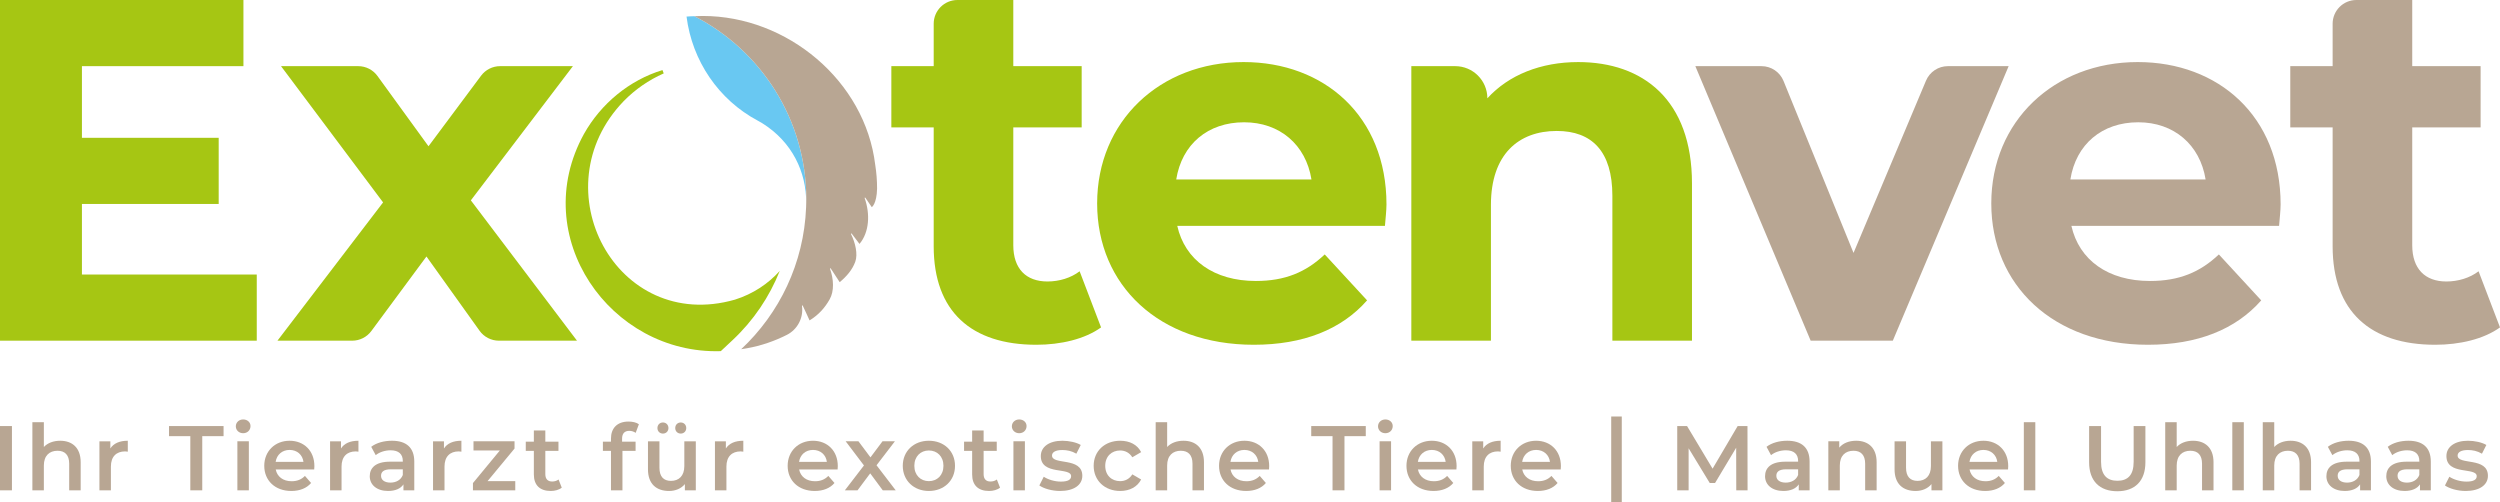 <?xml version="1.0" encoding="UTF-8"?>
<svg xmlns="http://www.w3.org/2000/svg" version="1.1" viewBox="0 0 1313.278 263.941">
  <defs>
    <style>
      .cls-1 {
        fill: #a6c613;
      }

      .cls-2 {
        fill: #1d1d1b;
      }

      .cls-3 {
        fill: #69c8f2;
      }

      .cls-4 {
        fill: #b8a693;
      }
    </style>
  </defs>
  <!-- Generator: Adobe Illustrator 28.7.10, SVG Export Plug-In . SVG Version: 1.2.0 Build 236)  -->
  <g>
    <g id="Ebene_1">
      <g>
        <path class="cls-3" d="M398.101,63.401c.757.403,1.504.828,2.24,1.276,15.935,9.933,23.23,25.838,23.172,41.842.011-.635.048-1.264.048-1.901,0-41.905-23.883-78.208-58.765-96.112-1.384.071-2.762.06-4.15.2,2.933,23.212,16.799,43.707,37.454,54.696Z"/>
        <path class="cls-1" d="M378.639,184.465l6.212-5.816c11.01-10.309,19.315-22.714,24.763-36.322-6.044,6.693-13.938,12.044-23.544,15.08-62.387,17.845-102.715-58.482-58.397-104.322,5.923-6.047,13.058-11.036,20.981-14.524l-.65-1.748c-17.329,5.268-32.31,17.624-41.242,33.557-29.706,53.822,13.754,115.892,71.877,114.094Z"/>
        <path class="cls-1" d="M251.92,173.742l-27.897-39.009-28.961,39.169c-2.353,3.183-6.077,5.06-10.035,5.06h-39.276l55.487-72.643-53.611-71.571h40.548c3.996,0,7.751,1.914,10.099,5.147l26.82,36.937,27.62-37.062c2.355-3.161,6.065-5.023,10.007-5.023h38.233l-53.611,70.498,55.755,73.716h-41.027c-4.028,0-7.808-1.944-10.152-5.221Z"/>
        <path class="cls-1" d="M727.526,118.651h-109.098c4.021,17.96,19.3,28.95,41.28,28.95,15.28,0,26.27-4.557,36.187-13.939l22.249,24.125c-13.402,15.278-33.507,23.321-59.508,23.321-49.858,0-82.293-31.362-82.293-74.251,0-43.158,32.97-74.251,76.932-74.251,42.352,0,75.055,28.414,75.055,74.787,0,3.216-.537,7.774-.804,11.259ZM617.891,94.258h71.034c-2.947-18.228-16.619-30.022-35.383-30.022-19.031,0-32.703,11.526-35.652,30.022Z"/>
        <path class="cls-1" d="M888.816,96.402v82.561h-41.817v-76.128c0-23.32-10.723-34.043-29.217-34.043-20.104,0-34.58,12.331-34.58,38.869v71.302h-41.816V34.75h23.053c9.327,0,16.887,7.561,16.887,16.887v0c11.258-12.33,28.146-19.031,47.713-19.031,34.043,0,59.777,19.836,59.777,63.796Z"/>
        <path class="cls-4" d="M1055.166,34.75l-60.848,144.213h-43.156l-60.581-144.213h34.764c5.076,0,9.645,3.074,11.559,7.775l36.775,90.334,38.066-90.468c1.948-4.629,6.481-7.64,11.504-7.64h31.918Z"/>
        <path class="cls-4" d="M1197.228,118.651h-109.098c4.021,17.96,19.3,28.95,41.28,28.95,15.278,0,26.27-4.557,36.187-13.939l22.249,24.125c-13.402,15.278-33.507,23.321-59.508,23.321-49.858,0-82.293-31.362-82.293-74.251,0-43.158,32.97-74.251,76.932-74.251,42.352,0,75.055,28.414,75.055,74.787,0,3.216-.537,7.774-.804,11.259ZM1087.593,94.258h71.034c-2.947-18.228-16.619-30.022-35.383-30.022-19.031,0-32.703,11.526-35.652,30.022Z"/>
        <path class="cls-4" d="M1313.278,171.993c-8.578,6.165-21.176,9.114-34.043,9.114-34.042,0-53.879-17.425-53.879-51.735v-62.456h-22.248v-32.167h22.248V12.48c0-6.893,5.588-12.48,12.48-12.48h29.337v34.75h35.919v32.167h-35.919v61.921c0,12.331,6.702,19.031,17.96,19.031,6.165,0,12.331-1.876,16.888-5.361l11.258,29.486Z"/>
        <path class="cls-1" d="M578.403,171.993c-8.578,6.165-21.176,9.114-34.043,9.114-34.042,0-53.879-17.425-53.879-51.735v-62.456h-22.248v-32.167h22.248V12.481c0-6.893,5.588-12.481,12.481-12.481h29.336v34.75h35.919v32.167h-35.919v61.921c0,12.331,6.7,19.031,17.96,19.031,6.165,0,12.331-1.876,16.888-5.361l11.258,29.486Z"/>
        <path class="cls-4" d="M421.688,160.565c1.104,2.402,2.867,6.056,3.588,7.754,4.889-3.018,8.021-6.636,10.542-11.055,2.477-4.343,2.155-10.63.199-16.04-.089-.245.239-.416.382-.198,1.514,2.319,3.746,5.735,4.701,7.202,3.76-3.131,6.624-6.534,8.158-10.658,1.489-4.002.056-10.057-2.205-14.614-.116-.234.2-.434.361-.228,1.76,2.254,4.091,5.406,4.091,5.406,5.242-6.248,5.617-15.853,2.714-24.057-.085-.239.236-.4.379-.191l3.362,4.935s2.595-1.681,2.779-9.738c.004-4.162-.308-8.347-.975-12.525-5.354-44.111-46.246-78.168-90.556-78.168-1.467,0-2.937.037-4.41.113,34.882,17.905,58.765,54.208,58.765,96.112,0,.638-.037,1.266-.048,1.901-.003.796-.021,1.59-.06,2.386-1.149,29.389-14.035,55.748-34.109,74.544 1-.164,1.993-.289,2.999-.493,7.4-1.312,14.439-3.731,20.997-7.044,5.572-2.815,8.78-8.91,7.957-15.098-.006-.043-.011-.085-.017-.128-.034-.246.304-.348.408-.122Z"/>
        <g>
          <path class="cls-4" d="M0,223.811h6.27v33.763H0v-33.763Z"/>
          <path class="cls-4" d="M42.377,242.815v14.759h-6.029v-13.988c0-4.582-2.267-6.801-6.126-6.801-4.293,0-7.187,2.604-7.187,7.765v13.023h-6.029v-35.789h6.029v13.023c1.977-2.122,5.016-3.28,8.585-3.28,6.174,0,10.756,3.521,10.756,11.287Z"/>
          <path class="cls-4" d="M67.134,231.529v5.74c-.531-.096-.965-.144-1.399-.144-4.582,0-7.476,2.701-7.476,7.959v12.492h-6.029v-25.757h5.74v3.762c1.736-2.701,4.872-4.052,9.165-4.052Z"/>
          <path class="cls-4" d="M99.978,229.117h-11.19v-5.306h28.651v5.306h-11.19v28.458h-6.27v-28.458Z"/>
          <path class="cls-4" d="M123.876,223.956c0-2.025,1.639-3.617,3.859-3.617,2.218,0,3.859,1.495,3.859,3.473,0,2.122-1.592,3.762-3.859,3.762-2.219,0-3.859-1.591-3.859-3.618ZM124.696,231.818h6.029v25.757h-6.029v-25.757Z"/>
          <path class="cls-4" d="M165.056,246.626h-20.21c.724,3.762,3.859,6.174,8.345,6.174,2.894,0,5.161-.917,6.994-2.798l3.231,3.714c-2.315,2.75-5.932,4.196-10.37,4.196-8.634,0-14.229-5.547-14.229-13.215,0-7.669,5.643-13.168,13.312-13.168,7.524,0,13.023,5.258,13.023,13.312,0,.482-.048,1.206-.096,1.785ZM144.798,242.622h14.615c-.483-3.714-3.328-6.27-7.283-6.27-3.907,0-6.753,2.508-7.331,6.27Z"/>
          <path class="cls-4" d="M188.293,231.529v5.74c-.53-.096-.965-.144-1.399-.144-4.582,0-7.476,2.701-7.476,7.959v12.492h-6.029v-25.757h5.74v3.762c1.736-2.701,4.871-4.052,9.164-4.052Z"/>
          <path class="cls-4" d="M217.628,242.477v15.097h-5.691v-3.135c-1.447,2.219-4.245,3.473-8.103,3.473-5.885,0-9.599-3.231-9.599-7.717,0-4.293,2.894-7.669,10.708-7.669h6.656v-.386c0-3.521-2.122-5.595-6.415-5.595-2.894,0-5.885.965-7.814,2.557l-2.363-4.389c2.749-2.122,6.753-3.183,10.901-3.183,7.428,0,11.72,3.521,11.72,10.949ZM211.599,249.52v-2.991h-6.222c-4.1,0-5.209,1.543-5.209,3.425,0,2.17,1.832,3.569,4.919,3.569,2.942,0,5.499-1.351,6.512-4.003Z"/>
          <path class="cls-4" d="M242.38,231.529v5.74c-.53-.096-.965-.144-1.399-.144-4.582,0-7.476,2.701-7.476,7.959v12.492h-6.029v-25.757h5.74v3.762c1.736-2.701,4.871-4.052,9.164-4.052Z"/>
          <path class="cls-4" d="M270.677,252.751v4.823h-22.235v-3.81l14.132-17.123h-13.843v-4.823h21.56v3.811l-14.18,17.123h14.566Z"/>
          <path class="cls-4" d="M295.102,256.176c-1.447,1.158-3.618,1.736-5.788,1.736-5.644,0-8.875-2.99-8.875-8.682v-12.396h-4.245v-4.823h4.245v-5.884h6.029v5.884h6.898v4.823h-6.898v12.251c0,2.508,1.254,3.859,3.569,3.859,1.254,0,2.46-.337,3.376-1.061l1.688,4.293Z"/>
          <path class="cls-4" d="M326.788,230.467v1.543h7.091v4.823h-6.898v20.74h-6.029v-20.74h-4.245v-4.823h4.245v-1.64c0-5.402,3.231-8.923,9.212-8.923,2.074,0,4.1.434,5.451,1.399l-1.688,4.534c-.917-.627-2.074-1.061-3.328-1.061-2.508,0-3.811,1.399-3.811,4.148Z"/>
          <path class="cls-4" d="M365.514,231.818v25.757h-5.74v-3.28c-1.929,2.364-4.968,3.617-8.296,3.617-6.608,0-11.094-3.617-11.094-11.383v-14.711h6.029v13.891c0,4.678,2.219,6.898,6.029,6.898,4.196,0,7.042-2.605,7.042-7.766v-13.023h6.029ZM345.353,224.872c0-1.736,1.254-2.942,2.894-2.942,1.639,0,2.894,1.206,2.894,2.942,0,1.688-1.255,2.894-2.894,2.894-1.64,0-2.894-1.206-2.894-2.894ZM354.709,224.872c0-1.736,1.255-2.942,2.894-2.942,1.64,0,2.894,1.206,2.894,2.942,0,1.688-1.254,2.894-2.894,2.894-1.639,0-2.894-1.206-2.894-2.894Z"/>
          <path class="cls-4" d="M390.473,231.529v5.74c-.53-.096-.965-.144-1.399-.144-4.582,0-7.476,2.701-7.476,7.959v12.492h-6.029v-25.757h5.74v3.762c1.736-2.701,4.871-4.052,9.164-4.052Z"/>
          <path class="cls-4" d="M440.006,246.626h-20.21c.723,3.762,3.859,6.174,8.344,6.174,2.894,0,5.161-.917,6.994-2.798l3.232,3.714c-2.315,2.75-5.933,4.196-10.37,4.196-8.634,0-14.229-5.547-14.229-13.215,0-7.669,5.644-13.168,13.312-13.168,7.524,0,13.023,5.258,13.023,13.312,0,.482-.048,1.206-.096,1.785ZM419.748,242.622h14.614c-.482-3.714-3.328-6.27-7.283-6.27-3.907,0-6.753,2.508-7.331,6.27Z"/>
          <path class="cls-4" d="M463.731,257.575l-6.608-8.923-6.656,8.923h-6.657l10.033-13.071-9.598-12.686h6.704l6.319,8.441,6.319-8.441h6.511l-9.647,12.589,10.081,13.168h-6.801Z"/>
          <path class="cls-4" d="M474.235,244.697c0-7.717,5.788-13.168,13.698-13.168,8.007,0,13.747,5.451,13.747,13.168s-5.74,13.215-13.747,13.215c-7.91,0-13.698-5.498-13.698-13.215ZM495.603,244.697c0-4.92-3.28-8.055-7.669-8.055-4.341,0-7.621,3.135-7.621,8.055,0,4.919,3.28,8.055,7.621,8.055,4.389,0,7.669-3.135,7.669-8.055Z"/>
          <path class="cls-4" d="M525.341,256.176c-1.447,1.158-3.618,1.736-5.788,1.736-5.644,0-8.875-2.99-8.875-8.682v-12.396h-4.245v-4.823h4.245v-5.884h6.029v5.884h6.898v4.823h-6.898v12.251c0,2.508,1.254,3.859,3.569,3.859,1.254,0,2.46-.337,3.376-1.061l1.688,4.293Z"/>
          <path class="cls-4" d="M531.543,223.956c0-2.025,1.639-3.617,3.859-3.617,2.218,0,3.859,1.495,3.859,3.473,0,2.122-1.592,3.762-3.859,3.762-2.219,0-3.859-1.591-3.859-3.618ZM532.363,231.818h6.029v25.757h-6.029v-25.757Z"/>
          <path class="cls-4" d="M545.978,255.018l2.315-4.582c2.267,1.495,5.74,2.557,8.972,2.557,3.81,0,5.402-1.062,5.402-2.846,0-4.92-15.917-.289-15.917-10.563,0-4.871,4.389-8.055,11.335-8.055,3.425,0,7.331.82,9.647,2.219l-2.315,4.582c-2.46-1.447-4.92-1.929-7.379-1.929-3.666,0-5.402,1.206-5.402,2.894,0,5.209,15.917.579,15.917,10.659,0,4.823-4.437,7.958-11.672,7.958-4.293,0-8.586-1.254-10.901-2.894Z"/>
          <path class="cls-4" d="M574.517,244.697c0-7.717,5.788-13.168,13.939-13.168,5.016,0,9.02,2.074,10.997,5.981l-4.63,2.701c-1.543-2.46-3.859-3.569-6.415-3.569-4.437,0-7.814,3.087-7.814,8.055,0,5.016,3.376,8.055,7.814,8.055,2.556,0,4.871-1.109,6.415-3.569l4.63,2.701c-1.977,3.859-5.981,6.029-10.997,6.029-8.151,0-13.939-5.498-13.939-13.215Z"/>
          <path class="cls-4" d="M632.458,242.815v14.759h-6.029v-13.988c0-4.582-2.267-6.801-6.125-6.801-4.293,0-7.187,2.604-7.187,7.765v13.023h-6.029v-35.789h6.029v13.023c1.978-2.122,5.016-3.28,8.586-3.28,6.174,0,10.756,3.521,10.756,11.287Z"/>
          <path class="cls-4" d="M666.62,246.626h-20.21c.724,3.762,3.859,6.174,8.345,6.174,2.894,0,5.16-.917,6.994-2.798l3.232,3.714c-2.315,2.75-5.933,4.196-10.37,4.196-8.634,0-14.229-5.547-14.229-13.215,0-7.669,5.643-13.168,13.312-13.168,7.524,0,13.023,5.258,13.023,13.312,0,.482-.049,1.206-.097,1.785ZM646.362,242.622h14.614c-.483-3.714-3.328-6.27-7.283-6.27-3.906,0-6.752,2.508-7.331,6.27Z"/>
          <path class="cls-4" d="M699.995,229.117h-11.19v-5.306h28.651v5.306h-11.19v28.458h-6.271v-28.458Z"/>
          <path class="cls-4" d="M723.892,223.956c0-2.025,1.64-3.617,3.859-3.617,2.219,0,3.859,1.495,3.859,3.473,0,2.122-1.591,3.762-3.859,3.762-2.218,0-3.859-1.591-3.859-3.618ZM724.713,231.818h6.029v25.757h-6.029v-25.757Z"/>
          <path class="cls-4" d="M765.073,246.626h-20.21c.723,3.762,3.859,6.174,8.344,6.174,2.894,0,5.161-.917,6.994-2.798l3.232,3.714c-2.315,2.75-5.933,4.196-10.37,4.196-8.634,0-14.228-5.547-14.228-13.215,0-7.669,5.643-13.168,13.312-13.168,7.525,0,13.023,5.258,13.023,13.312,0,.482-.048,1.206-.096,1.785ZM744.814,242.622h14.615c-.482-3.714-3.328-6.27-7.283-6.27-3.907,0-6.752,2.508-7.331,6.27Z"/>
          <path class="cls-4" d="M788.31,231.529v5.74c-.531-.096-.965-.144-1.399-.144-4.582,0-7.476,2.701-7.476,7.959v12.492h-6.029v-25.757h5.739v3.762c1.736-2.701,4.871-4.052,9.165-4.052Z"/>
          <path class="cls-4" d="M819.864,246.626h-20.21c.723,3.762,3.859,6.174,8.344,6.174,2.894,0,5.161-.917,6.994-2.798l3.232,3.714c-2.315,2.75-5.933,4.196-10.37,4.196-8.634,0-14.228-5.547-14.228-13.215,0-7.669,5.643-13.168,13.312-13.168,7.525,0,13.023,5.258,13.023,13.312,0,.482-.048,1.206-.096,1.785ZM799.605,242.622h14.615c-.482-3.714-3.328-6.27-7.283-6.27-3.907,0-6.752,2.508-7.331,6.27Z"/>
          <path class="cls-4" d="M846.389,218.795h5.546v45.146h-5.546v-45.146Z"/>
          <path class="cls-4" d="M912.08,257.575l-.048-22.38-11.094,18.522h-2.797l-11.094-18.232v22.091h-5.98v-33.763h5.16l13.409,22.38,13.167-22.38h5.161l.048,33.763h-5.933Z"/>
          <path class="cls-4" d="M950.597,242.477v15.097h-5.691v-3.135c-1.447,2.219-4.245,3.473-8.103,3.473-5.885,0-9.599-3.231-9.599-7.717,0-4.293,2.894-7.669,10.708-7.669h6.656v-.386c0-3.521-2.122-5.595-6.415-5.595-2.894,0-5.885.965-7.814,2.557l-2.363-4.389c2.749-2.122,6.753-3.183,10.9-3.183,7.428,0,11.721,3.521,11.721,10.949ZM944.568,249.52v-2.991h-6.222c-4.101,0-5.209,1.543-5.209,3.425,0,2.17,1.832,3.569,4.919,3.569,2.943,0,5.499-1.351,6.512-4.003Z"/>
          <path class="cls-4" d="M985.816,242.815v14.759h-6.029v-13.988c0-4.582-2.267-6.801-6.126-6.801-4.293,0-7.187,2.604-7.187,7.765v13.023h-6.03v-25.757h5.74v3.328c1.977-2.363,5.113-3.617,8.875-3.617,6.174,0,10.756,3.521,10.756,11.287Z"/>
          <path class="cls-4" d="M1020.364,231.818v25.757h-5.74v-3.28c-1.929,2.364-4.968,3.617-8.296,3.617-6.608,0-11.093-3.617-11.093-11.383v-14.711h6.029v13.891c0,4.678,2.218,6.898,6.029,6.898,4.197,0,7.042-2.605,7.042-7.766v-13.023h6.03Z"/>
          <path class="cls-4" d="M1054.839,246.626h-20.209c.724,3.762,3.859,6.174,8.344,6.174,2.894,0,5.161-.917,6.994-2.798l3.232,3.714c-2.315,2.75-5.933,4.196-10.37,4.196-8.633,0-14.229-5.547-14.229-13.215,0-7.669,5.644-13.168,13.313-13.168,7.523,0,13.023,5.258,13.023,13.312,0,.482-.048,1.206-.097,1.785ZM1034.582,242.622h14.614c-.482-3.714-3.328-6.27-7.283-6.27-3.908,0-6.754,2.508-7.331,6.27Z"/>
          <path class="cls-4" d="M1063.143,221.785h6.03v35.789h-6.03v-35.789Z"/>
          <path class="cls-4" d="M1097.436,242.863v-19.052h6.271v18.811c0,6.946,3.135,9.936,8.585,9.936s8.537-2.99,8.537-9.936v-18.811h6.174v19.052c0,9.84-5.546,15.194-14.759,15.194-9.261,0-14.808-5.354-14.808-15.194Z"/>
          <path class="cls-4" d="M1162.785,242.815v14.759h-6.029v-13.988c0-4.582-2.267-6.801-6.126-6.801-4.293,0-7.187,2.604-7.187,7.765v13.023h-6.029v-35.789h6.029v13.023c1.977-2.122,5.016-3.28,8.585-3.28,6.174,0,10.756,3.521,10.756,11.287Z"/>
          <path class="cls-4" d="M1172.661,221.785h6.03v35.789h-6.03v-35.789Z"/>
          <path class="cls-4" d="M1214.025,242.815v14.759h-6.029v-13.988c0-4.582-2.267-6.801-6.126-6.801-4.293,0-7.187,2.604-7.187,7.765v13.023h-6.03v-35.789h6.03v13.023c1.977-2.122,5.016-3.28,8.585-3.28,6.174,0,10.756,3.521,10.756,11.287Z"/>
          <path class="cls-4" d="M1245.476,242.477v15.097h-5.691v-3.135c-1.447,2.219-4.245,3.473-8.103,3.473-5.885,0-9.599-3.231-9.599-7.717,0-4.293,2.894-7.669,10.707-7.669h6.657v-.386c0-3.521-2.122-5.595-6.415-5.595-2.894,0-5.885.965-7.814,2.557l-2.363-4.389c2.749-2.122,6.753-3.183,10.901-3.183,7.427,0,11.72,3.521,11.72,10.949ZM1239.447,249.52v-2.991h-6.222c-4.1,0-5.209,1.543-5.209,3.425,0,2.17,1.832,3.569,4.919,3.569,2.942,0,5.499-1.351,6.512-4.003Z"/>
          <path class="cls-4" d="M1276.928,242.477v15.097h-5.691v-3.135c-1.447,2.219-4.245,3.473-8.103,3.473-5.885,0-9.599-3.231-9.599-7.717,0-4.293,2.894-7.669,10.708-7.669h6.656v-.386c0-3.521-2.122-5.595-6.415-5.595-2.894,0-5.885.965-7.814,2.557l-2.363-4.389c2.749-2.122,6.753-3.183,10.9-3.183,7.428,0,11.721,3.521,11.721,10.949ZM1270.899,249.52v-2.991h-6.222c-4.101,0-5.209,1.543-5.209,3.425,0,2.17,1.832,3.569,4.919,3.569,2.943,0,5.499-1.351,6.512-4.003Z"/>
          <path class="cls-4" d="M1284.359,255.018l2.315-4.582c2.267,1.495,5.74,2.557,8.972,2.557,3.811,0,5.402-1.062,5.402-2.846,0-4.92-15.917-.289-15.917-10.563,0-4.871,4.389-8.055,11.335-8.055,3.425,0,7.331.82,9.647,2.219l-2.315,4.582c-2.46-1.447-4.92-1.929-7.379-1.929-3.666,0-5.402,1.206-5.402,2.894,0,5.209,15.917.579,15.917,10.659,0,4.823-4.437,7.958-11.672,7.958-4.293,0-8.586-1.254-10.901-2.894Z"/>
        </g>
        <path class="cls-2" d="M31.036,72.23"/>
        <polygon class="cls-1" points="127.878 34.75 127.878 0 0 0 0 178.963 134.878 178.963 134.878 144.213 43.036 144.213 43.036 107.14 114.878 107.14 114.878 72.391 43.036 72.391 43.036 34.75 127.878 34.75"/>
      </g>
    </g>
  </g>
</svg>